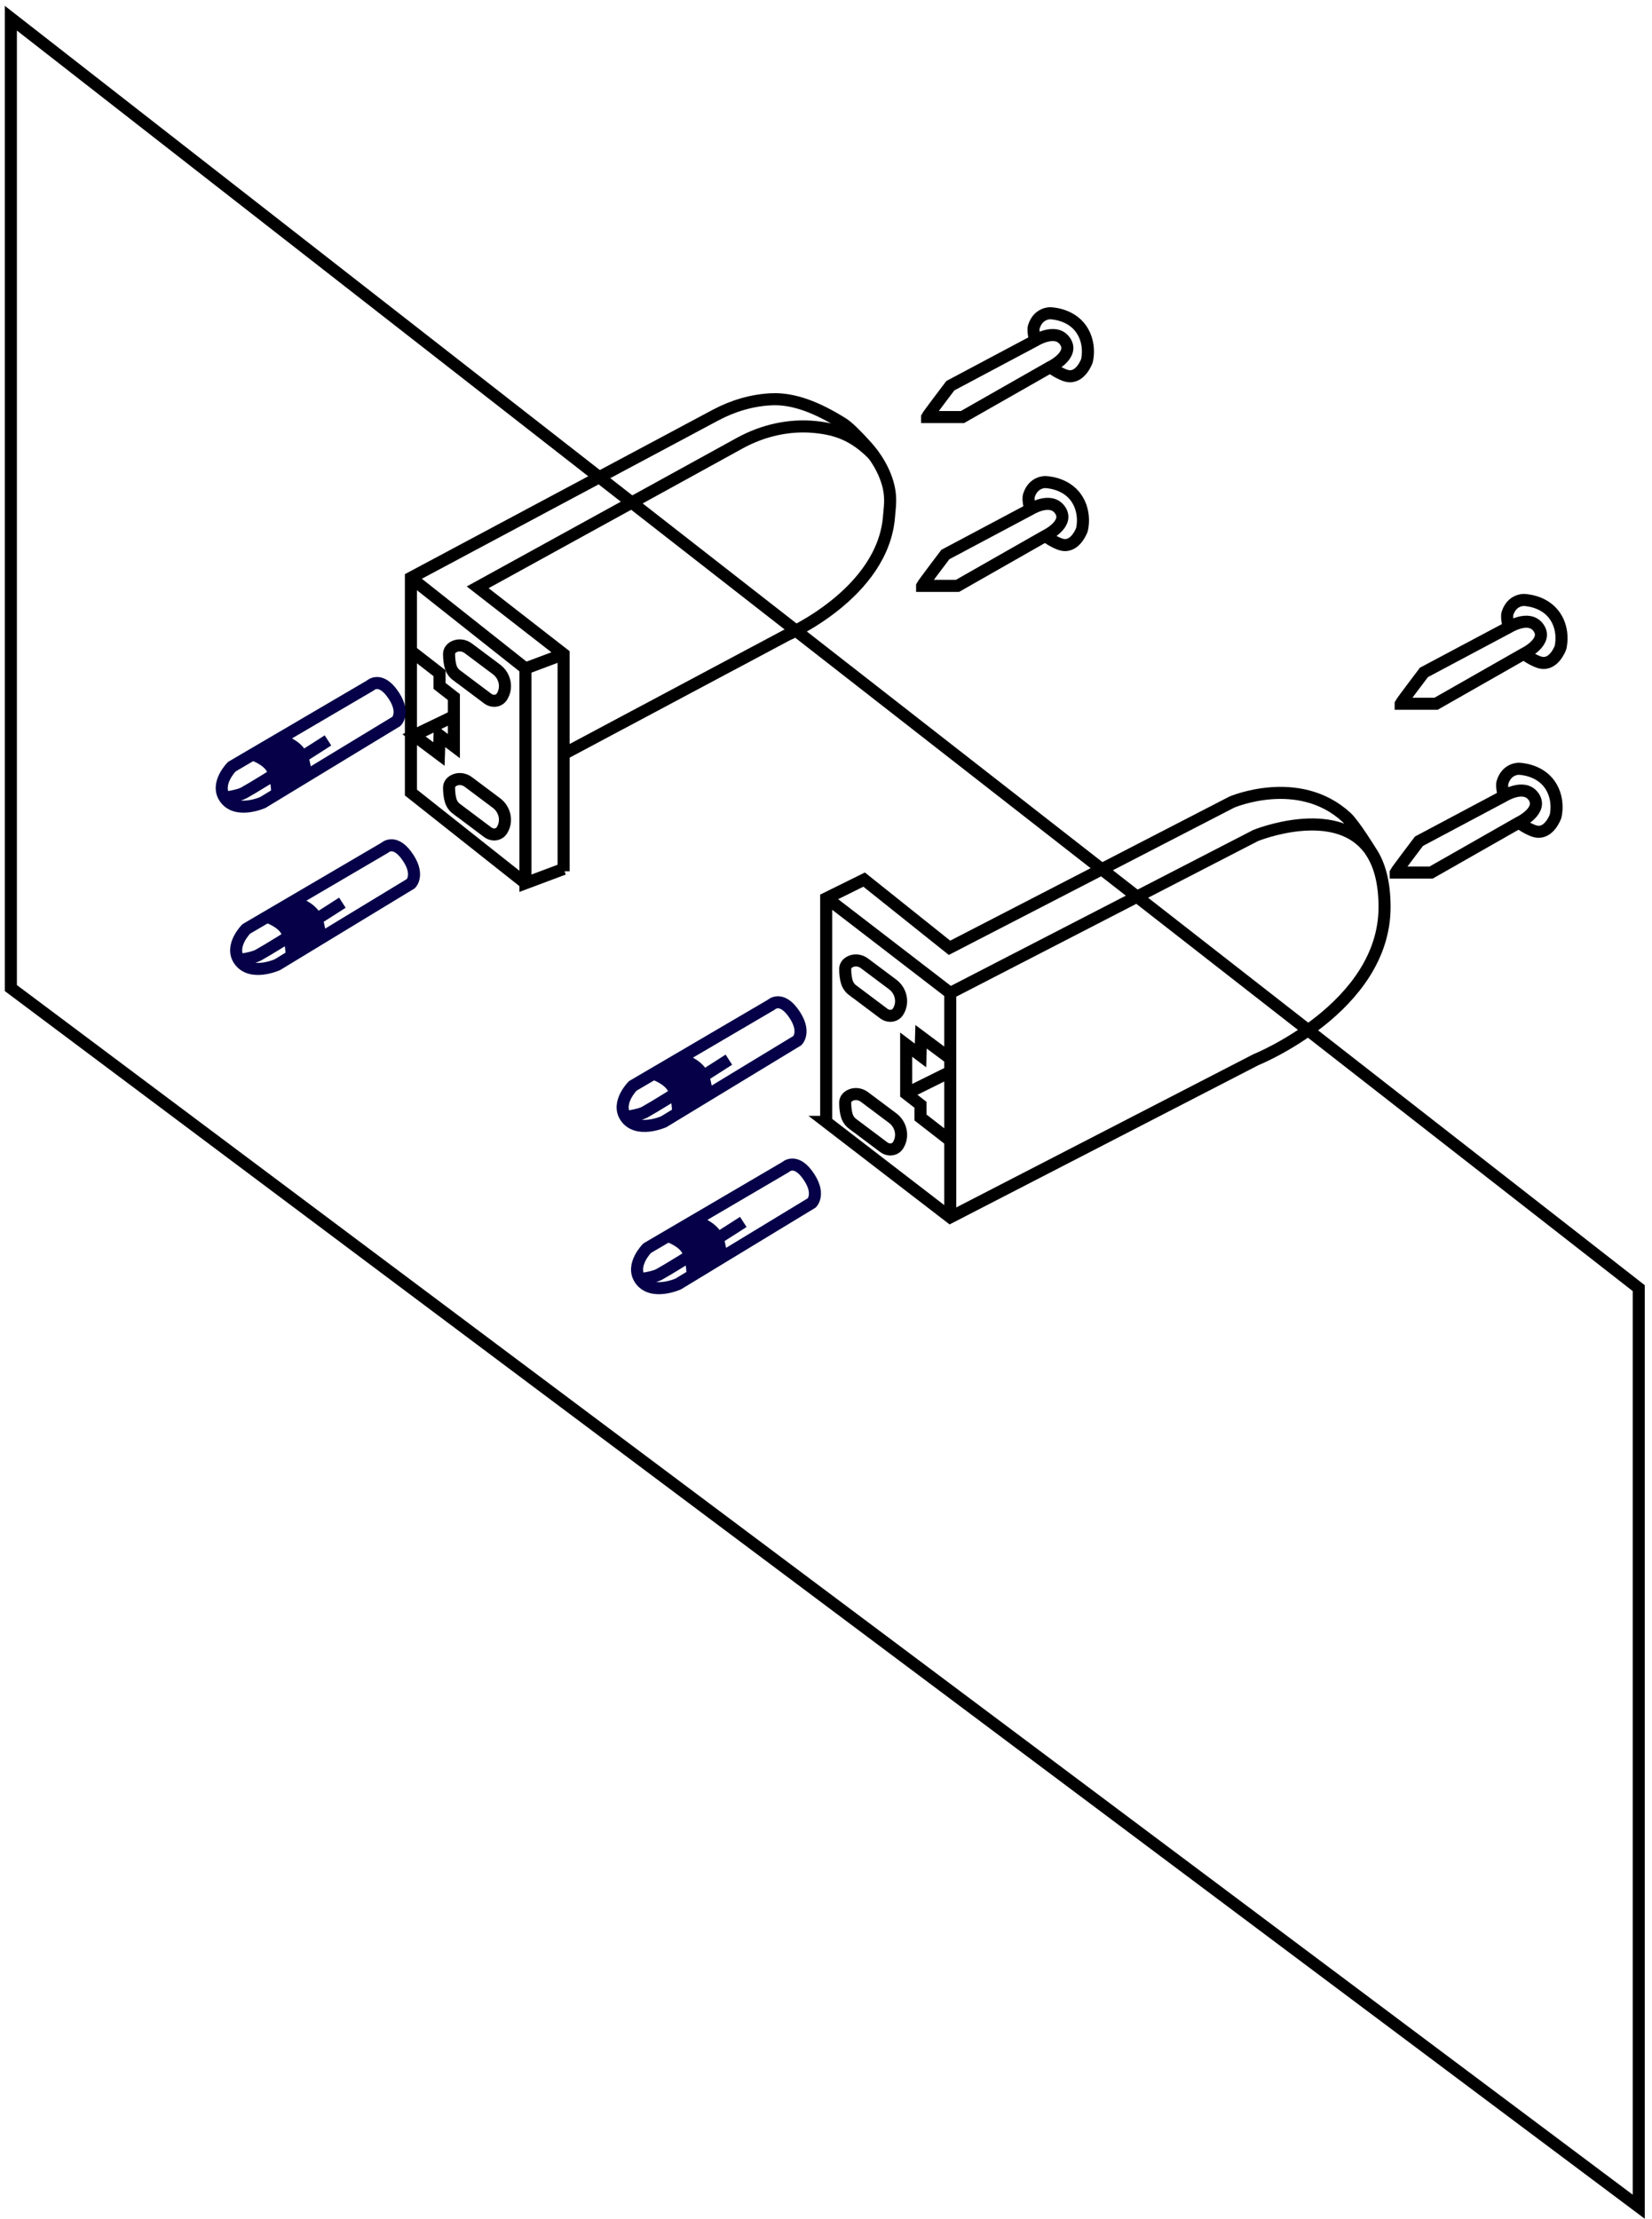 <svg width="137" height="184" viewBox="0 0 137 184" fill="none" xmlns="http://www.w3.org/2000/svg">
<path d="M87.079 30.446C87.079 30.446 87.946 31.06 88.512 31.178C89.612 31.412 90.135 29.928 90.135 29.928C90.135 29.928 90.515 28.546 89.68 27.315C88.773 25.985 87.087 25.978 87.087 25.978C87.087 25.978 86.102 25.946 85.741 27.09C85.627 27.458 85.852 28.234 85.852 28.234M76.883 34.582C76.966 34.416 78.811 31.986 78.811 31.986L85.852 28.242C85.852 28.242 87.491 27.209 88.282 28.242C89.205 29.445 87.079 30.45 87.079 30.45L79.816 34.586H76.883V34.582Z" stroke="black" stroke-miterlimit="10"/>
<path d="M86.667 44.446C86.667 44.446 87.534 45.06 88.1 45.178C89.2 45.412 89.723 43.928 89.723 43.928C89.723 43.928 90.103 42.546 89.268 41.315C88.361 39.986 86.675 39.978 86.675 39.978C86.675 39.978 85.69 39.946 85.329 41.09C85.215 41.458 85.44 42.234 85.44 42.234M76.471 48.582C76.555 48.416 78.399 45.986 78.399 45.986L85.44 42.242C85.44 42.242 87.079 41.209 87.871 42.242C88.793 43.445 86.667 44.45 86.667 44.45L79.404 48.586H76.471V48.582Z" stroke="black" stroke-miterlimit="10"/>
<path d="M126.354 54.222C126.354 54.222 127.221 54.836 127.787 54.954C128.887 55.188 129.41 53.704 129.41 53.704C129.41 53.704 129.79 52.322 128.955 51.091C128.048 49.761 126.362 49.754 126.362 49.754C126.362 49.754 125.377 49.722 125.016 50.866C124.902 51.234 125.127 52.01 125.127 52.01M116.158 58.358C116.242 58.192 118.086 55.762 118.086 55.762L125.127 52.017C125.127 52.017 126.766 50.984 127.558 52.017C128.48 53.221 126.354 54.226 126.354 54.226L119.091 58.362H116.158V58.358Z" stroke="black" stroke-miterlimit="10"/>
<path d="M125.943 68.222C125.943 68.222 126.809 68.836 127.375 68.954C128.476 69.188 128.998 67.704 128.998 67.704C128.998 67.704 129.378 66.322 128.543 65.091C127.637 63.761 125.951 63.754 125.951 63.754C125.951 63.754 124.965 63.722 124.605 64.866C124.49 65.234 124.716 66.01 124.716 66.01M115.747 72.358C115.83 72.192 117.674 69.762 117.674 69.762L124.716 66.017C124.716 66.017 126.354 64.984 127.146 66.017C128.068 67.221 125.943 68.226 125.943 68.226L118.68 72.362H115.747V72.358Z" stroke="black" stroke-miterlimit="10"/>
<path d="M78.803 100.95V82.348M78.803 100.95L68.512 93.034H68.516V74.499L71.663 72.944L78.743 78.6L102.155 66.516C102.155 66.516 107.696 64.141 111.658 67.774C112.299 68.36 113.677 70.604 113.677 70.604C114.381 71.645 114.821 73.133 114.821 75.223C114.821 83.575 104.134 87.889 104.134 87.889L78.803 100.95ZM78.803 82.348L104.134 69.286C104.134 69.286 110.673 66.623 113.523 70.387M78.803 82.348L68.512 74.432" stroke="black"/>
<path d="M72.442 37.725C70.812 36.067 69.359 35.592 67.621 35.414C65.448 35.192 63.26 35.699 61.344 36.751L39.614 48.705L46.739 54.246V72.255" stroke="black"/>
<path d="M46.743 62.529L65.235 52.674C65.235 52.674 73.254 49.215 73.728 42.803C73.8 41.865 74.033 40.847 73.281 39.169C72.925 38.374 72.43 37.65 71.849 37C71.267 36.351 70.396 35.437 69.897 35.124C67.76 33.79 65.836 33.038 64.019 33.11C62.385 33.177 60.794 33.652 59.349 34.42L34.077 47.913V65.724L43.576 73.244" stroke="black"/>
<path d="M34.077 47.913L43.576 55.433V73.244L46.743 72.057" stroke="black"/>
<path d="M46.743 54.246L43.577 55.433" stroke="black" stroke-miterlimit="10"/>
<path d="M18.633 66.152C19.563 67.549 21.799 66.548 21.799 66.548L32.882 59.819C32.882 59.819 33.673 59.027 32.486 57.444C31.477 56.102 30.705 56.85 30.705 56.85L19.227 63.579C19.227 63.579 17.841 64.964 18.633 66.152ZM18.633 66.152C18.633 66.152 19.773 66.001 20.216 65.756C21.914 64.814 27.198 61.402 27.198 61.402M22.987 65.756C22.987 65.756 22.987 64.569 22.591 63.777C22.195 62.985 21.008 62.59 21.008 62.59M23.778 65.36C23.778 65.36 23.778 64.173 23.383 63.381C22.987 62.59 21.799 62.194 21.799 62.194M24.57 64.964C24.57 64.964 24.57 63.777 24.174 62.985C23.778 62.194 22.591 61.798 22.591 61.798M25.362 64.569C25.362 64.569 25.362 63.381 24.966 62.59C24.57 61.798 23.383 61.402 23.383 61.402" stroke="#050048" stroke-miterlimit="10"/>
<path d="M19.828 79.609C20.758 81.006 22.995 80.005 22.995 80.005L34.077 73.276C34.077 73.276 34.869 72.484 33.681 70.901C32.672 69.559 31.9 70.308 31.9 70.308L20.422 77.036C20.422 77.036 19.037 78.421 19.828 79.609ZM19.828 79.609C19.828 79.609 20.968 79.459 21.412 79.213C23.11 78.271 28.393 74.859 28.393 74.859M24.182 79.213C24.182 79.213 24.182 78.026 23.786 77.234C23.39 76.442 22.203 76.047 22.203 76.047M24.974 78.817C24.974 78.817 24.974 77.63 24.578 76.838C24.182 76.047 22.995 75.651 22.995 75.651M25.765 78.421C25.765 78.421 25.765 77.234 25.369 76.442C24.974 75.651 23.786 75.255 23.786 75.255M26.557 78.026C26.557 78.026 26.557 76.838 26.161 76.047C25.765 75.255 24.578 74.859 24.578 74.859" stroke="#050048" stroke-miterlimit="10"/>
<path d="M51.88 92.627C52.81 94.024 55.047 93.023 55.047 93.023L66.129 86.294C66.129 86.294 66.921 85.502 65.733 83.919C64.724 82.578 63.952 83.326 63.952 83.326L52.474 90.054C52.474 90.054 51.089 91.439 51.88 92.627ZM51.88 92.627C51.88 92.627 53.02 92.477 53.464 92.231C55.161 91.289 60.446 87.877 60.446 87.877M56.234 92.231C56.234 92.231 56.234 91.044 55.838 90.252C55.443 89.46 54.255 89.065 54.255 89.065M57.026 91.835C57.026 91.835 57.026 90.648 56.63 89.856C56.234 89.065 55.047 88.669 55.047 88.669M57.817 91.439C57.817 91.439 57.817 90.252 57.422 89.46C57.026 88.669 55.838 88.273 55.838 88.273M58.609 91.044C58.609 91.044 58.609 89.856 58.213 89.065C57.817 88.273 56.63 87.877 56.63 87.877" stroke="#050048" stroke-miterlimit="10"/>
<path d="M53.076 106.084C54.006 107.481 56.242 106.48 56.242 106.48L67.325 99.751C67.325 99.751 68.116 98.96 66.929 97.376C65.919 96.035 65.148 96.783 65.148 96.783L53.669 103.511C53.669 103.511 52.284 104.897 53.076 106.084ZM53.076 106.084C53.076 106.084 54.215 105.934 54.659 105.688C56.357 104.746 61.641 101.334 61.641 101.334M57.429 105.688C57.429 105.688 57.429 104.501 57.034 103.709C56.638 102.918 55.45 102.522 55.45 102.522M58.221 105.292C58.221 105.292 58.221 104.105 57.825 103.313C57.429 102.522 56.242 102.126 56.242 102.126M59.013 104.897C59.013 104.897 59.013 103.709 58.617 102.918C58.221 102.126 57.034 101.73 57.034 101.73M59.804 104.501C59.804 104.501 59.804 103.313 59.408 102.522C59.013 101.73 57.825 101.334 57.825 101.334" stroke="#050048" stroke-miterlimit="10"/>
<path d="M34.077 53.988L36.452 55.829V56.882L37.639 57.808V61.873L36.452 60.974L36.401 62.53L34.334 60.982L37.639 59.391" stroke="black"/>
<path d="M78.712 94.519L76.337 92.674V91.622L75.149 90.695V86.631L76.337 87.529L76.384 85.978L78.803 87.786" stroke="black"/>
<path d="M37.873 56.003L40.446 57.934C40.735 58.152 41.138 58.188 41.431 57.978C41.495 57.931 41.554 57.875 41.597 57.812C41.605 57.8 41.613 57.788 41.621 57.776C42.096 57.036 41.886 56.05 41.182 55.52L38.835 53.763C38.49 53.505 38.023 53.438 37.639 53.64C37.422 53.755 37.24 53.945 37.24 54.25C37.24 54.645 37.299 55.057 37.374 55.302C37.457 55.584 37.632 55.829 37.869 56.007L37.873 56.003Z" stroke="black"/>
<path d="M37.873 67.085L40.446 69.017C40.735 69.235 41.138 69.27 41.431 69.061C41.495 69.013 41.554 68.958 41.597 68.894C41.605 68.882 41.613 68.871 41.621 68.859C42.096 68.119 41.886 67.133 41.182 66.603L38.835 64.845C38.49 64.588 38.023 64.521 37.639 64.723C37.422 64.837 37.24 65.027 37.24 65.332C37.24 65.728 37.299 66.14 37.374 66.385C37.457 66.666 37.632 66.911 37.869 67.09L37.873 67.085Z" stroke="black"/>
<path d="M70.724 82.126L73.297 84.058C73.586 84.275 73.99 84.311 74.283 84.101C74.346 84.054 74.405 83.998 74.449 83.935C74.457 83.923 74.465 83.911 74.473 83.899C74.948 83.159 74.738 82.174 74.033 81.643L71.686 79.886C71.342 79.629 70.875 79.561 70.491 79.763C70.273 79.878 70.091 80.068 70.091 80.373C70.091 80.769 70.15 81.18 70.226 81.425C70.309 81.707 70.483 81.952 70.72 82.13L70.724 82.126Z" stroke="black"/>
<path d="M70.724 93.209L73.297 95.14C73.586 95.358 73.99 95.393 74.283 95.184C74.346 95.136 74.405 95.081 74.449 95.017C74.457 95.005 74.465 94.994 74.473 94.982C74.948 94.242 74.738 93.256 74.033 92.726L71.686 90.968C71.342 90.711 70.875 90.644 70.491 90.846C70.273 90.96 70.091 91.15 70.091 91.455C70.091 91.851 70.15 92.263 70.226 92.508C70.309 92.789 70.483 93.034 70.72 93.213L70.724 93.209Z" stroke="black"/>
<path d="M78.803 88.882L75.149 90.695" stroke="black"/>
<path d="M0.901 1.509L135.901 106.824V183L0.901 81.94V1.509Z" stroke="black"/>
</svg>
